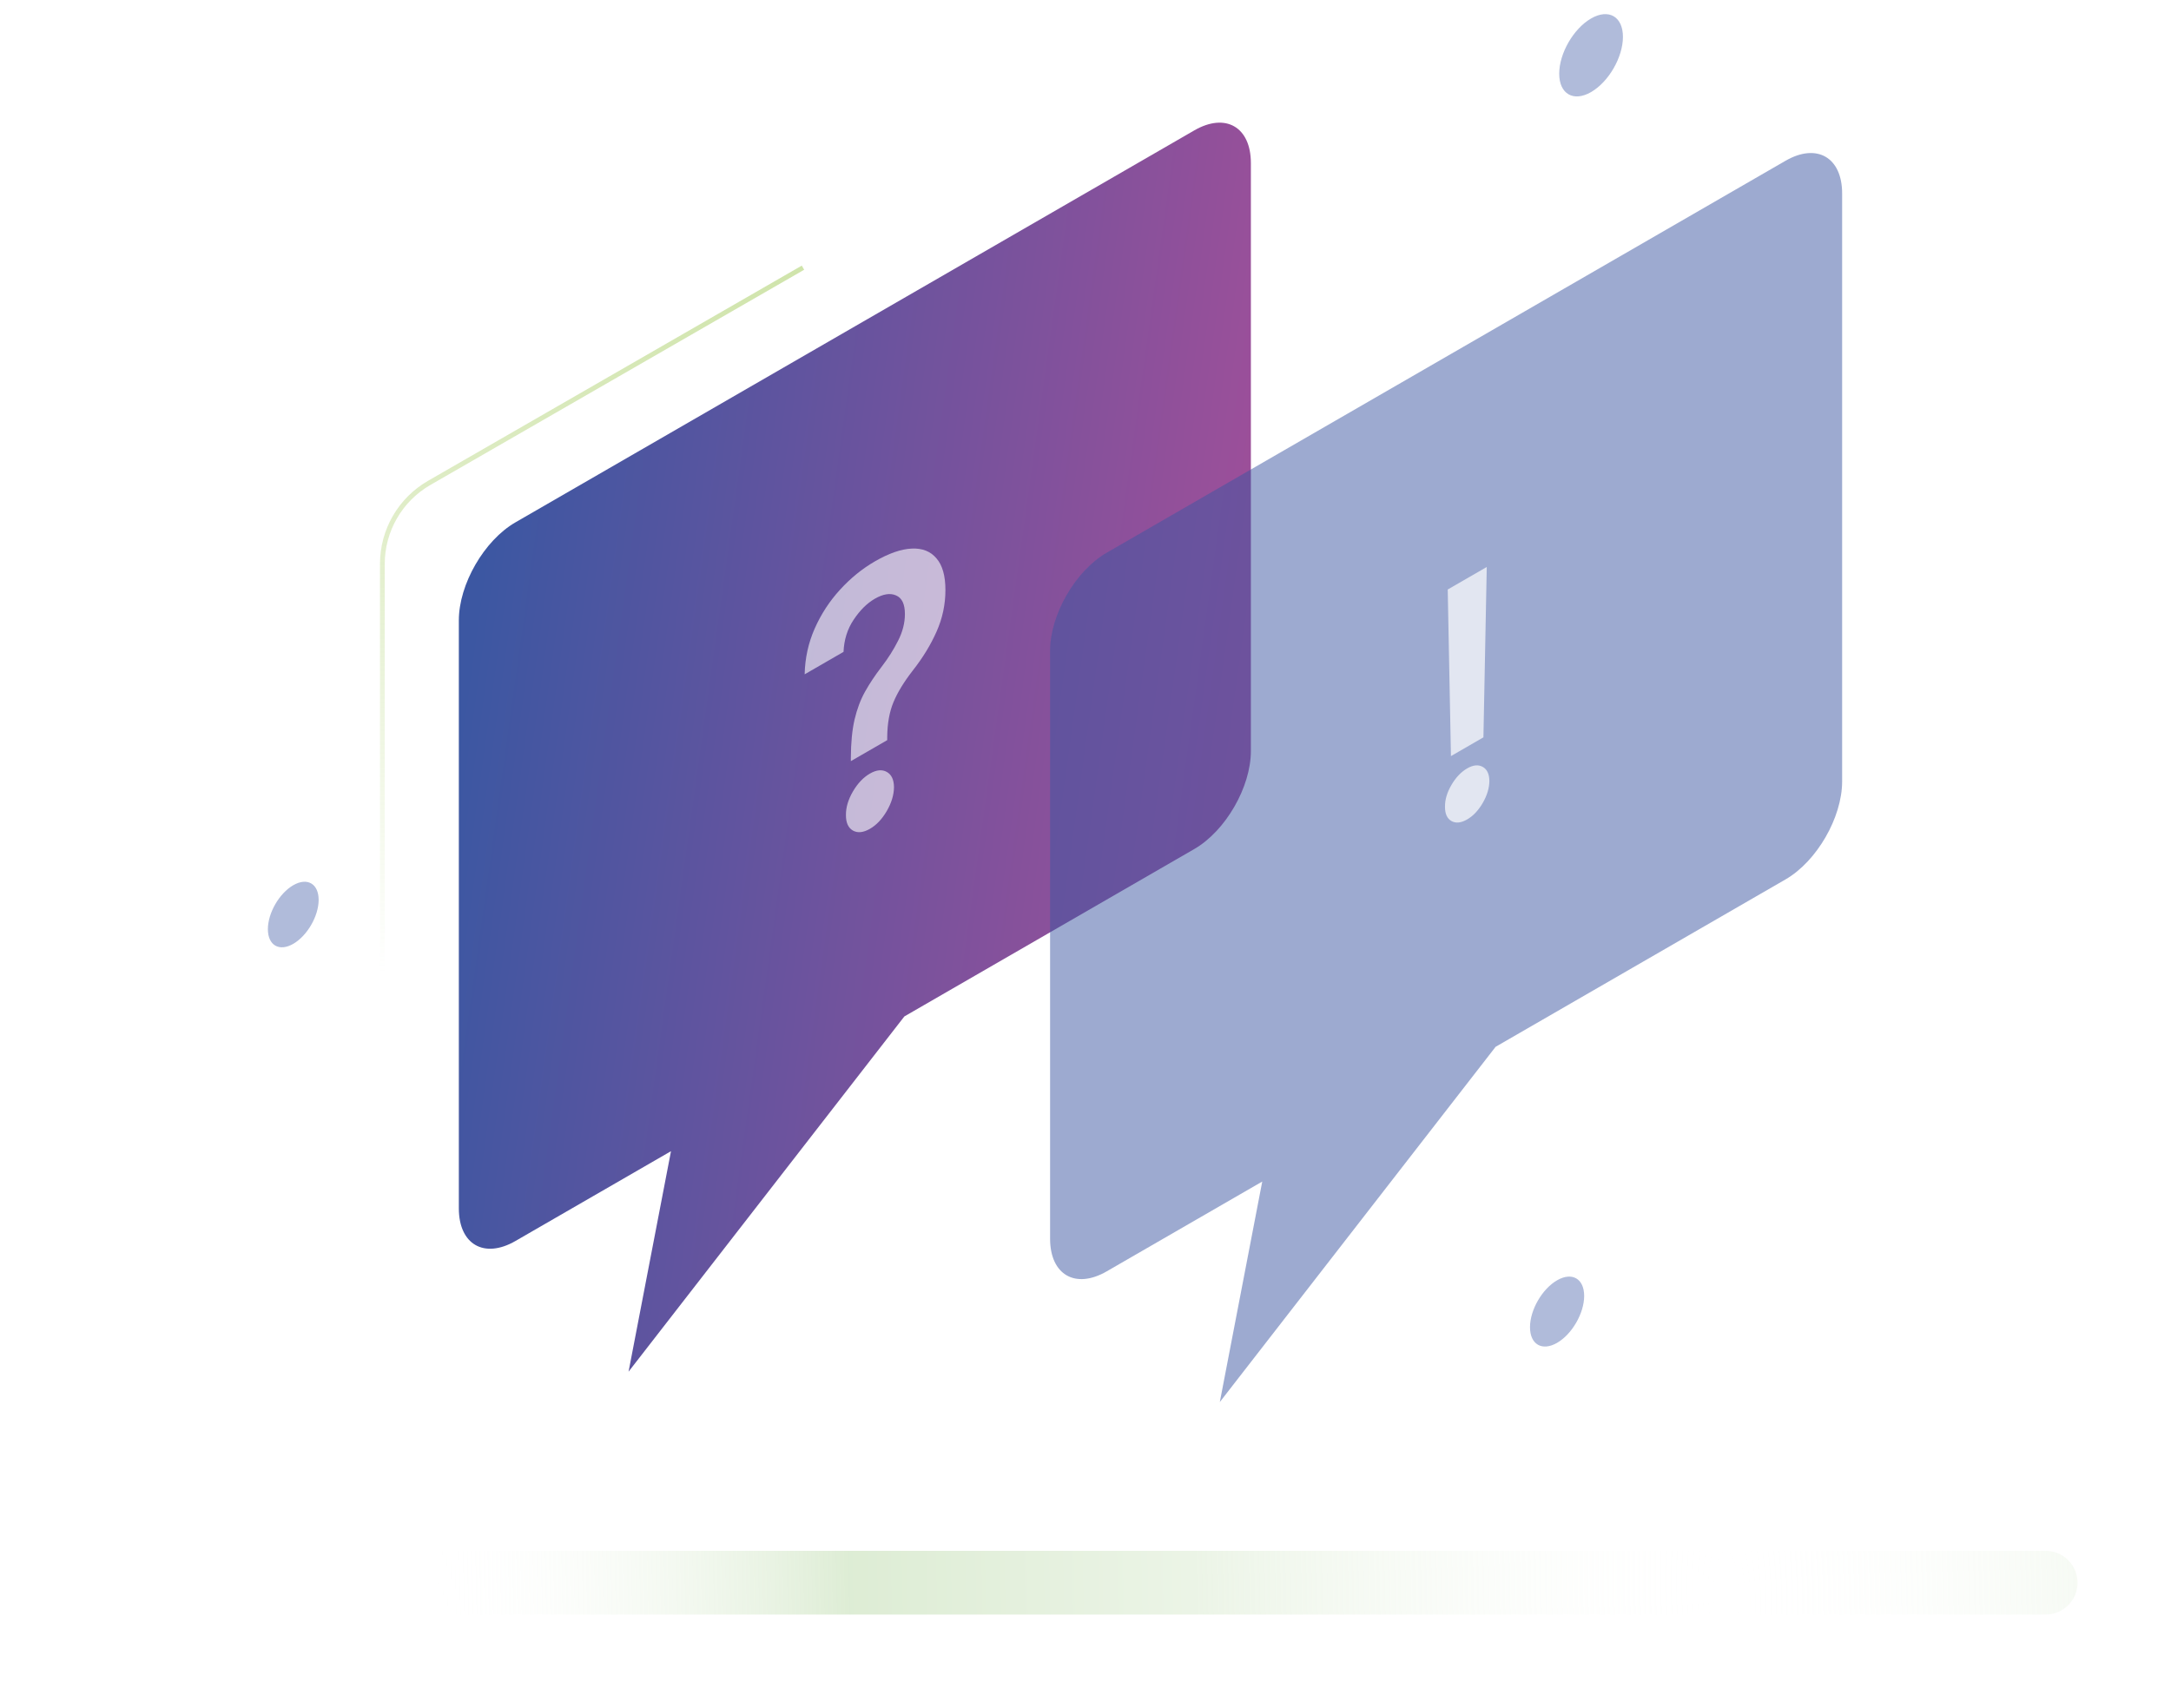 <svg width="455" height="358" viewBox="0 0 455 358" fill="none" xmlns="http://www.w3.org/2000/svg">
<g clip-path="url(#clip0)">
<g filter="url(#filter0_f)">
<path d="M428.733 325.05H26.267C22.579 325.05 19.589 328.04 19.589 331.729C19.589 335.418 22.579 338.408 26.267 338.408H428.733C432.421 338.408 435.411 335.418 435.411 331.729C435.411 328.04 432.421 325.05 428.733 325.05Z" fill="url(#paint0_radial)"/>
</g>
<path d="M250.303 27.329L108.021 109.488C101.473 113.27 96.164 122.465 96.164 130.029V253.267C96.164 260.829 101.473 263.895 108.021 260.114L140.628 241.286L131.735 287.5L189.537 213.043L250.303 177.954C256.852 174.173 262.161 164.976 262.161 157.415V34.176C262.16 26.613 256.851 23.548 250.303 27.329Z" fill="url(#paint1_linear)"/>
<path opacity="0.5" d="M374.218 33.695L231.936 115.854C225.388 119.635 220.079 128.831 220.079 136.395V259.633C220.079 267.195 225.388 270.261 231.936 266.479L264.543 247.651L255.65 293.866L313.452 219.409L374.219 184.32C380.767 180.539 386.076 171.342 386.076 163.78V40.541C386.075 32.979 380.766 29.914 374.218 33.695Z" fill="url(#paint2_linear)"/>
<path opacity="0.6" d="M178.322 159.534V158.847C178.337 155.666 178.597 152.987 179.1 150.812C179.619 148.608 180.351 146.662 181.298 144.97C182.259 143.252 183.411 141.52 184.754 139.776C186.143 137.969 187.302 136.137 188.232 134.278C189.179 132.41 189.652 130.551 189.652 128.7C189.652 126.621 189.034 125.321 187.798 124.801C186.577 124.255 185.089 124.489 183.335 125.502C181.717 126.436 180.244 127.894 178.918 129.877C177.605 131.833 176.896 134.083 176.789 136.63L168.641 141.335C168.717 137.943 169.419 134.744 170.746 131.74C172.089 128.709 173.859 125.996 176.057 123.599C178.269 121.176 180.71 119.194 183.38 117.652C186.295 115.969 188.858 115.079 191.071 114.982C193.299 114.876 195.031 115.559 196.267 117.03C197.518 118.476 198.143 120.687 198.143 123.665C198.143 126.696 197.525 129.599 196.289 132.374C195.068 135.141 193.406 137.864 191.3 140.542C189.438 142.939 188.088 145.155 187.248 147.19C186.41 149.208 185.974 151.626 185.944 154.446V155.132L178.322 159.534ZM182.328 173.715C180.939 174.517 179.749 174.64 178.757 174.085C177.766 173.512 177.277 172.42 177.293 170.807C177.277 169.23 177.766 167.591 178.757 165.891C179.749 164.19 180.939 162.939 182.328 162.137C183.686 161.353 184.86 161.239 185.852 161.794C186.844 162.349 187.347 163.415 187.363 164.992C187.347 166.604 186.844 168.27 185.852 169.988C184.86 171.689 183.686 172.931 182.328 173.715Z" fill="white"/>
<path opacity="0.7" d="M311.596 118.836L310.898 154.546L304.09 158.477L303.414 123.561L311.596 118.836ZM307.494 171.748C306.211 172.489 305.112 172.603 304.196 172.09C303.279 171.561 302.829 170.552 302.842 169.062C302.829 167.605 303.279 166.092 304.196 164.521C305.112 162.951 306.211 161.795 307.494 161.054C308.748 160.33 309.834 160.224 310.75 160.737C311.666 161.249 312.131 162.234 312.145 163.691C312.131 165.181 311.666 166.718 310.75 168.305C309.834 169.876 308.748 171.024 307.494 171.748Z" fill="white"/>
<path opacity="0.4" d="M61.462 197.826C64.399 196.13 66.781 192.004 66.781 188.612C66.781 185.219 64.399 183.844 61.462 185.54C58.524 187.237 56.143 191.362 56.143 194.755C56.143 198.147 58.524 199.522 61.462 197.826Z" fill="#3B57A3"/>
<path opacity="0.4" d="M333.459 19.298C337.148 17.169 340.137 11.989 340.137 7.73C340.137 3.47 337.148 1.744 333.459 3.874C329.771 6.003 326.781 11.183 326.781 15.442C326.781 19.701 329.771 21.428 333.459 19.298Z" fill="#3B57A3"/>
<path opacity="0.4" d="M326.336 281.458C329.47 279.648 332.011 275.246 332.011 271.626C332.011 268.006 329.47 266.538 326.336 268.348C323.201 270.158 320.66 274.56 320.66 278.18C320.66 281.8 323.201 283.268 326.336 281.458Z" fill="#3B57A3"/>
<path opacity="0.6" d="M80.137 203.935V118.193C80.137 111.185 83.879 104.711 89.952 101.214L168.287 56.105" stroke="url(#paint3_linear)"/>
</g>
<defs>
<filter id="filter0_f" x="-2.411" y="303.05" width="459.822" height="57.358" filterUnits="userSpaceOnUse" color-interpolation-filters="sRGB">
<feFlood flood-opacity="0" result="BackgroundImageFix"/>
<feBlend mode="normal" in="SourceGraphic" in2="BackgroundImageFix" result="shape"/>
<feGaussianBlur stdDeviation="11" result="effect1_foregroundBlur"/>
</filter>
<radialGradient id="paint0_radial" cx="0" cy="0" r="1" gradientUnits="userSpaceOnUse" gradientTransform="translate(361.29 330.21) rotate(178.261) scale(270.036 898.233)">
<stop stop-color="white" stop-opacity="0"/>
<stop offset="0.411" stop-color="#CEE4C1" stop-opacity="0.4"/>
<stop offset="0.677" stop-color="#ABD195" stop-opacity="0.4"/>
<stop offset="1" stop-color="white" stop-opacity="0"/>
</radialGradient>
<linearGradient id="paint1_linear" x1="96.164" y1="154.123" x2="276.479" y2="179.207" gradientUnits="userSpaceOnUse">
<stop stop-color="#3C57A2"/>
<stop offset="1" stop-color="#AB4E98"/>
</linearGradient>
<linearGradient id="paint2_linear" x1="220.079" y1="160.489" x2="400.394" y2="185.573" gradientUnits="userSpaceOnUse">
<stop stop-color="#3C57A2"/>
<stop offset="1" stop-color="#3C57A2"/>
</linearGradient>
<linearGradient id="paint3_linear" x1="124.212" y1="56.105" x2="124.212" y2="203.935" gradientUnits="userSpaceOnUse">
<stop stop-color="#B0D273"/>
<stop offset="1" stop-color="#B0D273" stop-opacity="0"/>
</linearGradient>
<clipPath id="clip0">
<rect width="455" height="358" fill="white"/>
</clipPath>
</defs>
</svg>
